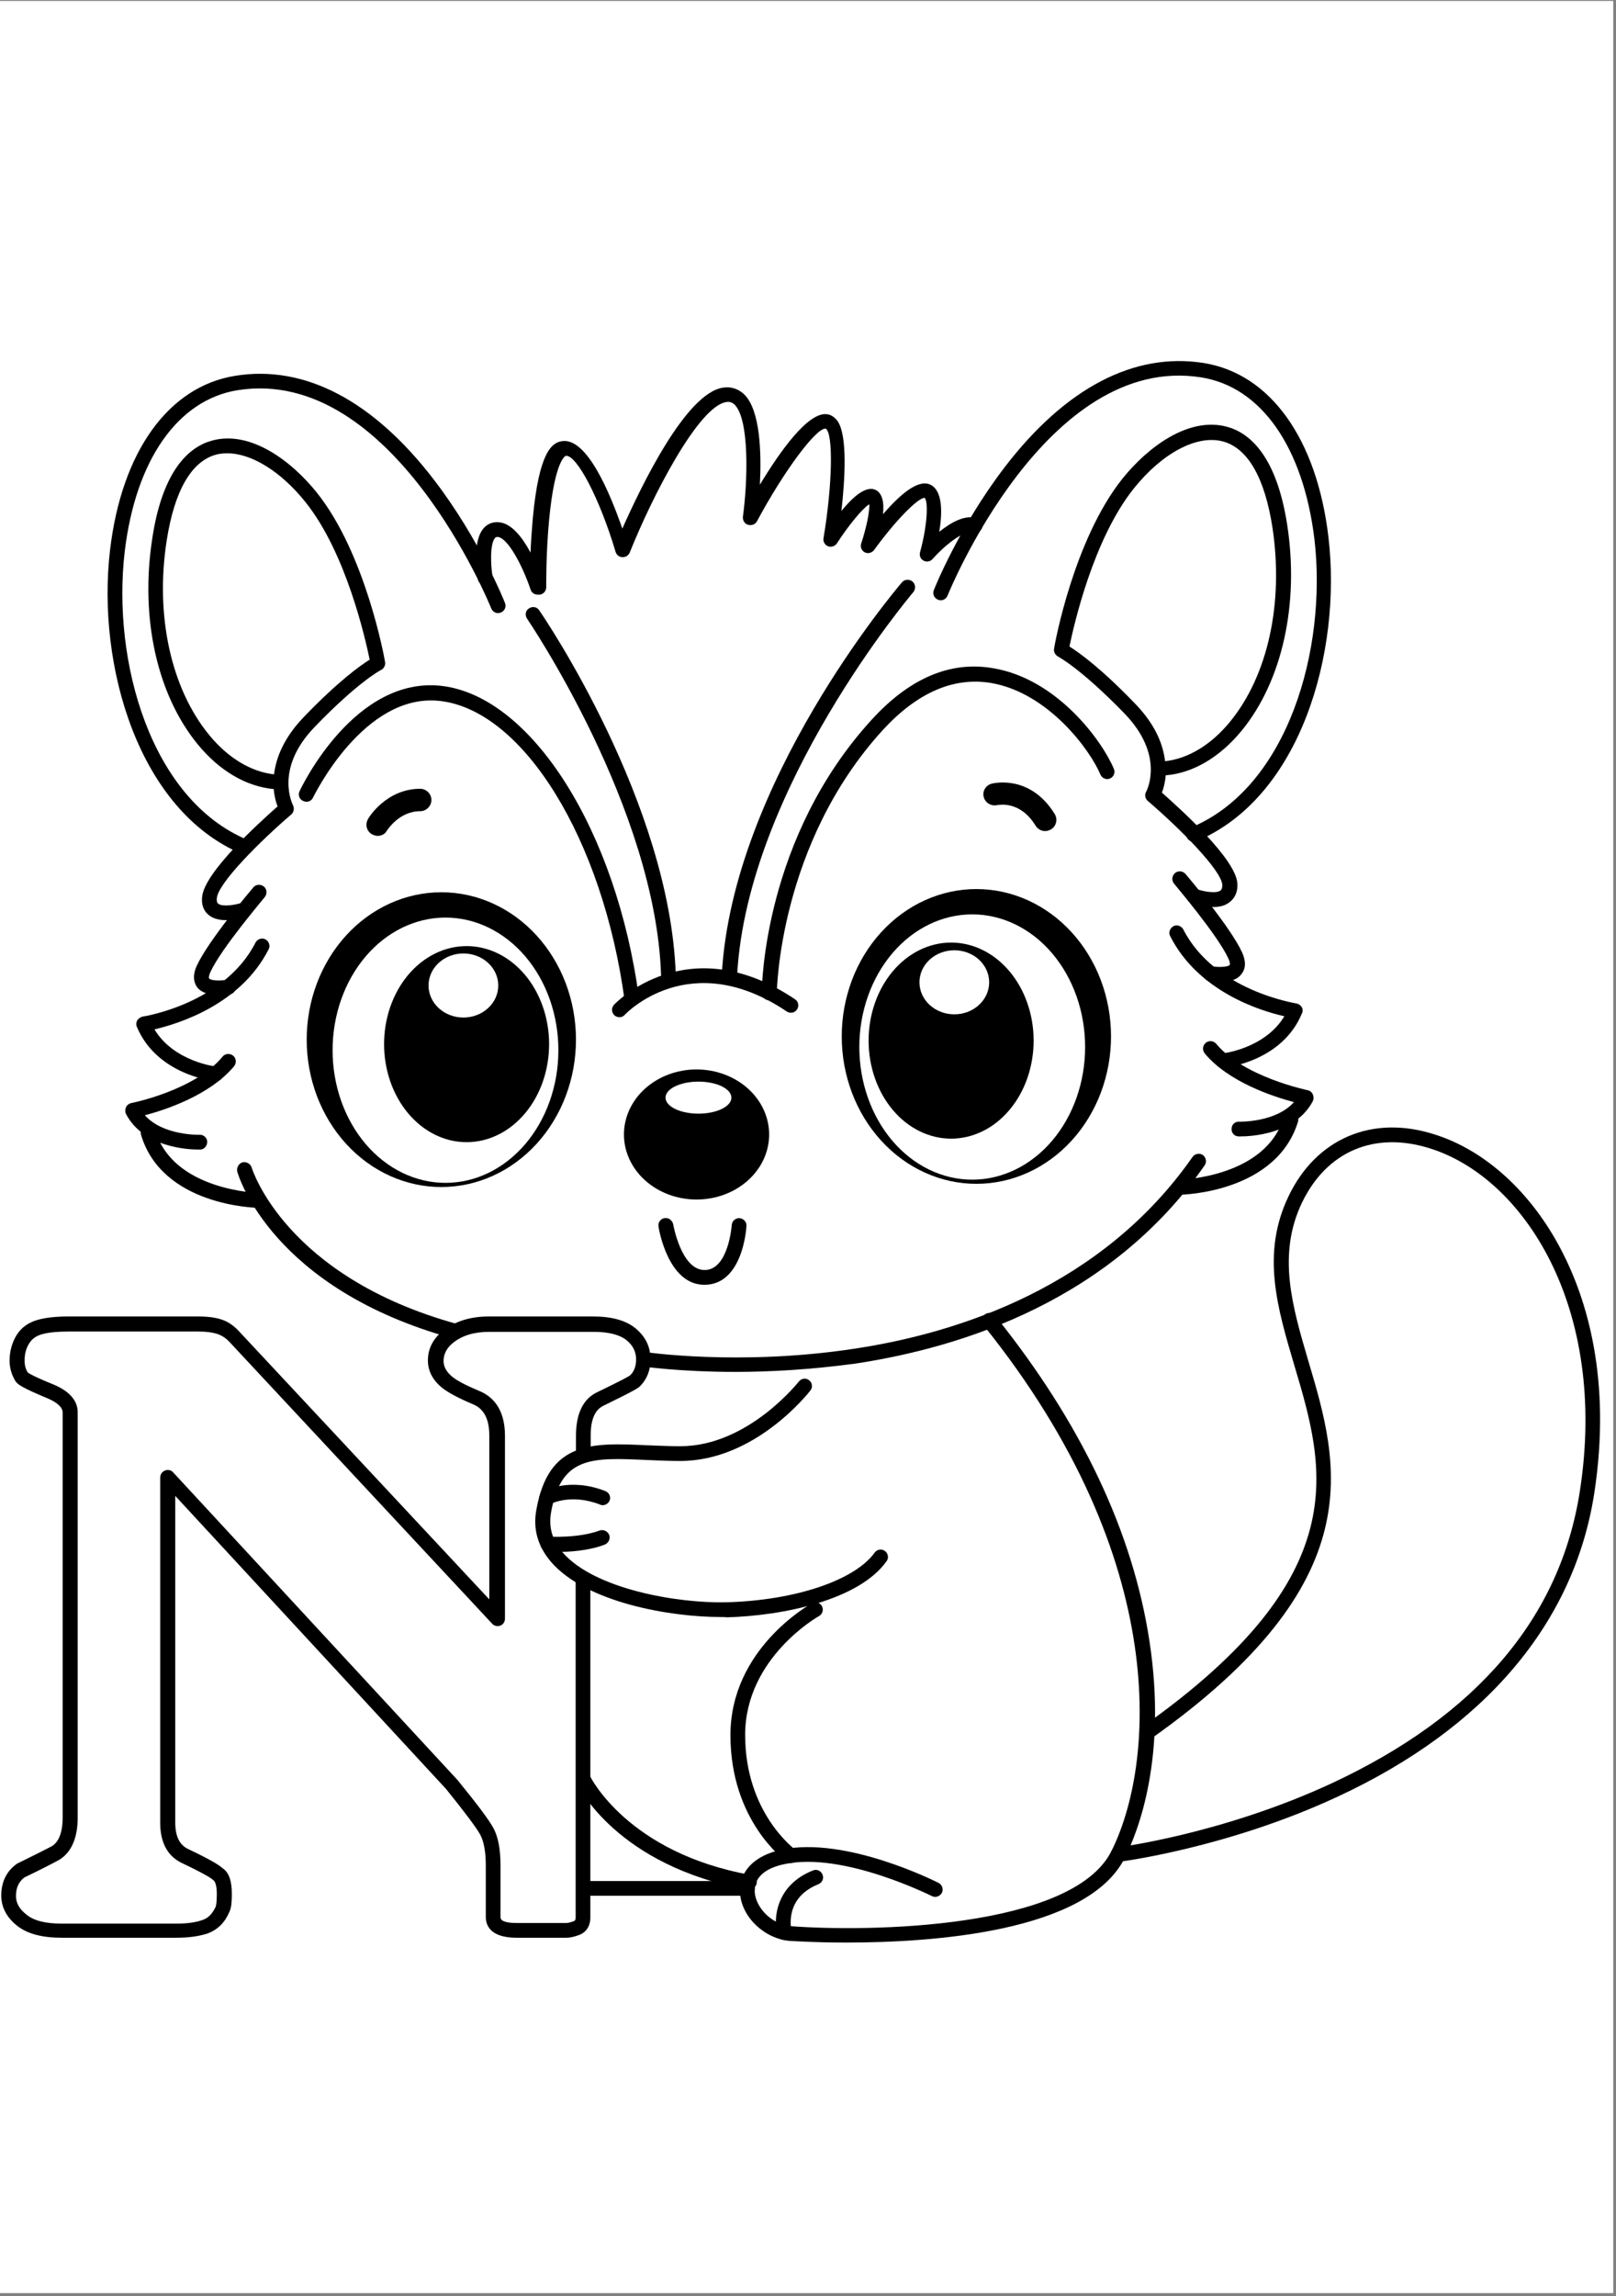 <svg xmlns="http://www.w3.org/2000/svg" xmlns:xlink="http://www.w3.org/1999/xlink" width="559" zoomAndPan="magnify" viewBox="0 0 419.25 595.5" height="794" preserveAspectRatio="xMidYMid meet" version="1.0"><rect x="0" y="0" width="419.25" height="595.5" fill="#808080" stroke="none"/><defs><clipPath id="ddaf015c15"><path d="M 0 0.281 L 418.5 0.281 L 418.5 594.719 L 0 594.719 Z M 0 0.281 " clip-rule="nonzero"/></clipPath><clipPath id="3a45e0a467"><path d="M 191 340 L 300 340 L 300 503.828 L 191 503.828 Z M 191 340 " clip-rule="nonzero"/></clipPath><clipPath id="22a82918c4"><path d="M 201 484 L 214 484 L 214 503.828 L 201 503.828 Z M 201 484 " clip-rule="nonzero"/></clipPath></defs><g clip-path="url(#ddaf015c15)"><path fill="#ffffff" d="M 0 0.281 L 418.5 0.281 L 418.5 594.719 L 0 594.719 Z M 0 0.281 " fill-opacity="1" fill-rule="nonzero"/><path fill="#ffffff" d="M 0 0.281 L 418.5 0.281 L 418.5 594.719 L 0 594.719 Z M 0 0.281 " fill-opacity="1" fill-rule="nonzero"/></g><path fill="#000000" d="M 164.777 344.438 C 162.289 342.445 158.637 341.449 153.91 341.449 L 126.777 341.449 C 122.047 341.449 118.062 342.695 114.996 345.105 C 112.34 347.184 111.012 349.84 111.012 352.832 C 111.012 355.574 112.258 357.984 114.746 359.98 C 116.32 361.227 118.977 362.637 122.711 364.219 C 125.531 365.379 126.941 368.039 126.941 372.277 L 126.941 414.824 L 62.223 345.52 C 60.898 344.023 59.32 342.859 57.578 342.277 C 55.918 341.695 53.844 341.449 51.355 341.449 L 17.75 341.449 C 14.766 341.449 12.109 341.695 9.953 342.277 C 7.461 342.945 5.555 344.273 4.309 346.27 C 3.148 348.18 2.484 350.422 2.484 352.914 C 2.484 354.91 3.066 356.656 4.062 358.316 C 4.062 358.316 4.062 358.398 4.145 358.398 C 4.641 359.066 5.637 359.895 12.441 362.723 C 14.93 363.801 16.258 365.047 16.258 366.379 L 16.258 471.336 C 16.258 475.238 15.262 477.816 13.355 478.895 C 11.777 479.727 8.789 481.223 4.395 483.383 C 4.309 483.469 4.145 483.551 4.062 483.633 C 1.57 485.543 0.328 488.285 0.328 491.609 C 0.328 494.688 1.738 497.344 4.477 499.504 C 7.133 501.582 10.949 502.582 16.008 502.582 L 45.711 502.582 C 49.113 502.582 51.852 502.164 54.012 501.418 C 56.418 500.504 58.324 498.676 59.484 495.934 C 59.816 495.266 60.148 494.27 60.148 491.195 C 60.148 487.871 59.402 485.629 57.742 484.547 C 56.914 483.801 55.09 482.555 48.781 479.562 C 46.543 478.48 45.465 476.238 45.465 472.664 L 45.465 387.984 L 115.742 464.02 C 120.637 470.086 123.625 474.078 124.621 475.906 C 125.531 477.648 126.031 480.309 126.031 483.801 L 126.031 497.18 C 126.031 499.172 127.027 502.582 133.996 502.582 L 146.938 502.582 C 147.934 502.582 149.012 502.332 150.34 501.832 C 151.418 501.418 153.16 500.254 153.16 497.262 L 153.16 409.176 C 151.75 409.258 150.258 408.676 149.344 407.598 L 149.344 497.262 C 149.344 498.094 149.098 498.176 148.93 498.258 C 147.852 498.676 147.188 498.758 146.938 498.758 L 133.996 498.758 C 132.086 498.758 129.848 498.508 129.848 497.262 L 129.848 483.883 C 129.848 479.645 129.266 476.488 128.02 474.16 C 126.859 472 123.789 467.926 118.645 461.613 C 118.645 461.613 118.562 461.527 118.562 461.527 L 44.883 381.836 C 44.551 381.418 43.969 381.254 43.473 381.254 C 43.223 381.254 42.977 381.336 42.809 381.418 C 42.062 381.668 41.562 382.418 41.562 383.246 L 41.562 472.746 C 41.562 477.816 43.391 481.305 47.039 483.133 C 53.512 486.211 54.84 487.207 55.09 487.457 C 55.172 487.539 55.336 487.621 55.422 487.703 C 55.504 487.789 56.25 488.285 56.25 491.277 C 56.25 493.688 56 494.27 56 494.438 C 55.172 496.266 54.094 497.43 52.684 497.926 C 50.941 498.59 48.617 498.922 45.711 498.922 L 16.008 498.922 C 11.859 498.922 8.789 498.176 6.883 496.598 C 5.055 495.184 4.145 493.605 4.145 491.777 C 4.145 489.699 4.809 488.121 6.301 486.957 C 10.617 484.879 13.688 483.301 15.344 482.387 C 18.5 480.477 20.156 476.734 20.156 471.418 L 20.156 366.297 C 20.156 363.305 18.082 360.895 14.02 359.148 C 8.875 357.07 7.547 356.238 7.215 355.992 C 6.633 355.078 6.383 354.078 6.383 352.914 C 6.383 351.086 6.801 349.59 7.629 348.344 C 8.375 347.184 9.453 346.434 11.031 346.02 C 12.855 345.52 15.18 345.355 17.918 345.355 L 51.52 345.355 C 53.594 345.355 55.254 345.602 56.5 346.02 C 57.66 346.434 58.656 347.098 59.652 348.18 L 127.688 421.141 C 128.188 421.723 129.102 421.891 129.762 421.641 C 130.512 421.391 131.008 420.645 131.008 419.812 L 131.008 372.359 C 131.008 365.047 127.441 362.059 124.453 360.809 C 121.051 359.398 118.645 358.152 117.316 357.07 C 115.824 355.824 115.078 354.496 115.078 353 C 115.078 351.172 115.906 349.59 117.566 348.262 C 119.973 346.352 123.043 345.438 126.941 345.438 L 154.074 345.438 C 157.891 345.438 160.797 346.184 162.539 347.598 C 164.195 348.926 165.027 350.59 165.027 352.582 C 165.027 354.328 164.527 355.742 163.449 356.738 C 163.117 356.988 161.707 357.82 154.82 361.145 C 151.254 362.887 149.43 366.711 149.43 372.359 L 149.43 377.93 C 150.508 377.098 151.918 376.684 153.246 376.848 L 153.246 372.359 C 153.246 368.207 154.324 365.715 156.48 364.633 C 165.191 360.395 165.691 359.895 166.023 359.562 C 167.848 357.734 168.762 355.41 168.762 352.582 C 168.762 349.258 167.434 346.602 164.777 344.438 Z M 164.777 344.438 " fill-opacity="1" fill-rule="nonzero"/><path fill="#000000" d="M 118.148 347.266 C 117.98 347.266 117.816 347.266 117.648 347.184 C 70.688 334.301 61.891 305.133 61.559 303.887 C 61.312 302.891 61.891 301.809 62.887 301.477 C 63.883 301.227 64.961 301.809 65.293 302.805 C 65.379 303.137 74.008 331.145 118.727 343.441 C 119.723 343.691 120.387 344.773 120.055 345.77 C 119.809 346.684 118.977 347.266 118.148 347.266 Z M 118.148 347.266 " fill-opacity="1" fill-rule="nonzero"/><path fill="#000000" d="M 190.832 355.824 C 176.312 355.824 166.688 354.41 166.602 354.41 C 165.523 354.246 164.859 353.25 165.027 352.25 C 165.191 351.172 166.188 350.504 167.184 350.672 C 167.434 350.672 191.828 354.328 221.449 349.84 C 248.664 345.77 285.918 333.719 309.398 300.062 C 309.98 299.234 311.223 298.984 312.055 299.566 C 312.883 300.148 313.133 301.395 312.551 302.223 C 288.324 337.125 249.906 349.426 221.945 353.664 C 210.328 355.242 199.625 355.824 190.832 355.824 Z M 190.832 355.824 " fill-opacity="1" fill-rule="nonzero"/><path fill="#000000" d="M 67.203 313.277 C 66.125 313.277 42.062 312.695 36.586 294.328 C 36.254 293.332 36.836 292.254 37.914 291.918 C 38.91 291.586 39.988 292.168 40.32 293.25 C 44.965 308.871 67.035 309.371 67.285 309.453 C 68.363 309.453 69.195 310.367 69.195 311.449 C 69.109 312.445 68.281 313.277 67.203 313.277 Z M 67.203 313.277 " fill-opacity="1" fill-rule="nonzero"/><path fill="#000000" d="M 51.438 298.152 C 48.867 298.152 37.25 297.652 32.688 288.93 C 32.438 288.43 32.438 287.766 32.688 287.184 C 32.934 286.602 33.434 286.27 34.016 286.102 C 34.18 286.102 50.609 282.777 57.742 274.055 C 58.406 273.223 59.652 273.141 60.48 273.805 C 61.312 274.469 61.395 275.715 60.73 276.547 C 54.508 284.023 42.977 287.848 37.582 289.262 C 42.312 294.578 51.688 294.328 51.77 294.328 C 52.848 294.246 53.762 295.16 53.762 296.156 C 53.762 297.238 52.93 298.152 51.938 298.152 C 51.852 298.152 51.688 298.152 51.438 298.152 Z M 51.438 298.152 " fill-opacity="1" fill-rule="nonzero"/><path fill="#000000" d="M 56 280.453 C 55.918 280.453 55.836 280.453 55.836 280.453 C 55.254 280.367 40.734 278.789 35.508 266.324 C 35.258 265.742 35.34 265.16 35.59 264.664 C 35.922 264.164 36.422 263.832 37 263.664 C 37.25 263.664 58.242 260.34 66.289 244.469 C 66.789 243.555 67.949 243.141 68.863 243.637 C 69.773 244.137 70.191 245.301 69.691 246.215 C 62.391 260.59 46.375 265.492 40.07 266.988 C 45.133 275.383 56 276.629 56.086 276.629 C 57.164 276.711 57.91 277.711 57.828 278.707 C 57.828 279.703 56.996 280.453 56 280.453 Z M 56 280.453 " fill-opacity="1" fill-rule="nonzero"/><path fill="#000000" d="M 56.75 258.098 C 54.84 258.098 52.434 257.684 51.188 256.102 C 50.441 255.105 49.777 253.359 51.023 250.535 C 54.012 243.969 65.211 230.758 65.711 230.176 C 66.371 229.344 67.617 229.262 68.445 229.926 C 69.277 230.59 69.359 231.84 68.695 232.668 C 68.613 232.836 57.328 246.047 54.59 252.113 C 54.094 253.195 54.176 253.695 54.258 253.777 C 54.758 254.359 57.164 254.441 58.906 254.109 C 59.984 253.941 60.98 254.609 61.145 255.688 C 61.312 256.77 60.648 257.766 59.57 257.93 C 59.156 257.93 58.074 258.098 56.75 258.098 Z M 56.75 258.098 " fill-opacity="1" fill-rule="nonzero"/><path fill="#000000" d="M 58.574 238.652 C 56.996 238.652 55.422 238.32 54.258 237.406 C 53.262 236.656 52.184 235.246 52.434 232.668 C 52.93 226.352 67.121 213.473 72.016 209.152 C 71.602 208.152 71.184 206.574 71.02 204.664 C 63.883 204 56.914 199.926 51.273 193.031 C 40.734 180.148 36.336 160.289 39.488 139.762 C 42.227 121.398 49.445 115.746 55.09 114.25 C 64.961 111.59 75.582 119.484 82.219 127.797 C 94.832 143.586 99.727 170.594 99.895 171.672 C 100.059 172.504 99.645 173.336 98.898 173.75 C 98.816 173.75 92.926 176.824 81.641 188.543 C 71.02 199.512 75.996 208.734 75.996 208.82 C 76.414 209.648 76.246 210.648 75.582 211.23 C 67.699 217.961 56.5 229.094 56.25 233 C 56.168 234.082 56.5 234.332 56.664 234.414 C 57.742 235.246 61.062 234.746 62.973 234.082 C 63.965 233.75 65.047 234.246 65.379 235.246 C 65.711 236.242 65.211 237.324 64.215 237.656 C 63.469 237.902 61.062 238.652 58.574 238.652 Z M 58.988 117.574 C 57.992 117.574 56.996 117.656 56.086 117.906 C 49.613 119.652 45.215 127.379 43.223 140.344 C 40.238 159.789 44.387 178.57 54.258 190.621 C 59.156 196.602 65.129 200.176 71.102 200.84 C 71.602 196.602 73.59 191.367 78.902 185.883 C 87.781 176.66 93.504 172.586 95.91 171.09 C 94.75 165.523 89.77 143.336 79.234 130.207 C 72.844 122.227 65.211 117.574 58.988 117.574 Z M 58.988 117.574 " fill-opacity="1" fill-rule="nonzero"/><path fill="#000000" d="M 63.637 221.699 C 63.387 221.699 63.137 221.617 62.887 221.535 C 35.922 210.316 25.055 172.586 28.539 142.754 C 31.523 117.16 43.723 100.207 61.062 97.465 C 79.066 94.555 96.906 103.945 112.672 124.555 C 124.371 139.844 130.758 155.719 131.008 156.383 C 131.422 157.379 130.926 158.461 129.93 158.875 C 128.934 159.289 127.855 158.793 127.441 157.797 C 127.191 157.129 101.887 94.805 61.645 101.203 C 46.129 103.695 35.176 119.32 32.355 143.086 C 29.035 171.508 39.074 207.406 64.297 217.879 C 65.293 218.293 65.711 219.371 65.379 220.371 C 65.129 221.199 64.383 221.699 63.637 221.699 Z M 63.637 221.699 " fill-opacity="1" fill-rule="nonzero"/><path fill="#000000" d="M 306.078 309.871 C 305 309.871 304.172 309.039 304.172 307.957 C 304.172 306.879 305 306.047 306.078 305.965 C 306.328 305.965 328.398 305.383 333.043 289.758 C 333.375 288.762 334.457 288.18 335.449 288.43 C 336.445 288.762 337.027 289.844 336.777 290.84 C 331.219 309.203 307.156 309.871 306.078 309.871 Z M 306.078 309.871 " fill-opacity="1" fill-rule="nonzero"/><path fill="#000000" d="M 321.844 294.746 C 321.594 294.746 321.43 294.746 321.348 294.746 C 320.266 294.746 319.438 293.832 319.52 292.75 C 319.52 291.672 320.434 290.84 321.512 290.922 C 321.594 290.922 330.969 291.172 335.699 285.852 C 330.391 284.441 318.773 280.699 312.551 273.223 C 311.887 272.391 311.969 271.227 312.801 270.48 C 313.629 269.816 314.789 269.898 315.539 270.73 C 322.672 279.371 339.102 282.695 339.27 282.777 C 339.848 282.863 340.348 283.277 340.594 283.859 C 340.844 284.441 340.844 285.023 340.594 285.605 C 336.031 294.246 324.414 294.746 321.844 294.746 Z M 321.844 294.746 " fill-opacity="1" fill-rule="nonzero"/><path fill="#000000" d="M 317.281 277.043 C 316.285 277.043 315.453 276.297 315.371 275.301 C 315.289 274.219 316.035 273.305 317.113 273.223 C 317.281 273.223 328.148 271.977 333.211 263.582 C 326.906 262.168 310.891 257.184 303.59 242.809 C 303.094 241.895 303.508 240.73 304.418 240.23 C 305.332 239.734 306.492 240.148 306.992 241.062 C 315.121 257.016 336.113 260.176 336.281 260.258 C 336.863 260.34 337.359 260.676 337.691 261.172 C 338.023 261.672 338.023 262.336 337.773 262.836 C 332.629 275.301 318.109 276.879 317.445 276.961 C 317.445 277.043 317.363 277.043 317.281 277.043 Z M 317.281 277.043 " fill-opacity="1" fill-rule="nonzero"/><path fill="#000000" d="M 316.535 254.691 C 315.207 254.691 314.129 254.523 313.711 254.441 C 312.633 254.273 311.969 253.277 312.137 252.199 C 312.301 251.117 313.297 250.453 314.375 250.617 C 316.285 250.949 318.609 250.785 319.023 250.285 C 319.105 250.203 319.188 249.703 318.691 248.625 C 315.953 242.559 304.668 229.344 304.586 229.18 C 303.922 228.348 304.004 227.184 304.836 226.438 C 305.664 225.773 306.824 225.855 307.574 226.688 C 308.07 227.266 319.273 240.48 322.258 247.047 C 323.504 249.871 322.922 251.617 322.094 252.613 C 320.848 254.359 318.441 254.691 316.535 254.691 Z M 316.535 254.691 " fill-opacity="1" fill-rule="nonzero"/><path fill="#000000" d="M 314.707 235.246 C 312.219 235.246 309.812 234.496 309.148 234.246 C 308.152 233.914 307.656 232.836 307.988 231.754 C 308.32 230.758 309.398 230.258 310.395 230.59 C 312.301 231.258 315.621 231.84 316.699 230.926 C 316.781 230.84 317.113 230.59 317.113 229.512 C 316.867 225.605 305.664 214.469 297.781 207.738 C 297.117 207.156 296.867 206.16 297.367 205.328 C 297.531 204.996 302.262 195.938 291.727 185.051 C 280.273 173.25 274.551 170.344 274.465 170.262 C 273.719 169.844 273.305 169.016 273.473 168.184 C 273.637 167.02 278.531 140.094 291.145 124.223 C 297.781 115.914 308.402 108.02 318.277 110.676 C 323.918 112.172 331.137 117.824 333.957 136.188 C 337.109 156.715 332.629 176.66 322.176 189.457 C 316.535 196.355 309.562 200.508 302.43 201.09 C 302.262 203.004 301.848 204.582 301.434 205.578 C 306.328 209.898 320.598 222.781 321.016 229.094 C 321.18 231.672 320.102 233.086 319.188 233.832 C 317.859 234.996 316.285 235.246 314.707 235.246 Z M 277.453 167.684 C 279.859 169.18 285.586 173.25 294.461 182.477 C 299.855 188.043 301.766 193.195 302.262 197.434 C 308.234 196.77 314.211 193.195 319.105 187.211 C 328.98 175.164 333.043 156.383 330.141 136.938 C 328.148 123.973 323.75 116.246 317.281 114.5 C 310.559 112.672 301.516 117.492 294.133 126.715 C 283.594 139.93 278.613 162.117 277.453 167.684 Z M 277.453 167.684 " fill-opacity="1" fill-rule="nonzero"/><path fill="#000000" d="M 309.648 218.293 C 308.898 218.293 308.152 217.879 307.906 217.129 C 307.488 216.133 307.988 215.051 308.984 214.637 C 334.207 204.164 344.328 168.266 341.012 139.844 C 338.105 115.996 327.238 100.371 311.637 97.879 C 271.398 91.48 246.09 153.805 245.84 154.473 C 245.426 155.469 244.348 155.969 243.352 155.551 C 242.355 155.137 241.859 154.055 242.273 153.059 C 242.523 152.395 248.91 136.52 260.609 121.23 C 276.375 100.621 294.215 91.316 312.219 94.141 C 329.559 96.883 341.676 113.836 344.66 139.43 C 348.145 169.262 337.359 206.992 310.312 218.211 C 310.145 218.211 309.895 218.293 309.648 218.293 Z M 309.648 218.293 " fill-opacity="1" fill-rule="nonzero"/><path fill="#000000" d="M 139.473 154.223 C 138.641 154.223 137.895 153.723 137.645 152.891 C 135.488 146.492 131.672 139.43 129.102 139.266 C 128.77 139.266 128.602 139.348 128.438 139.512 C 127.109 141.008 127.273 146.328 127.773 149.484 C 127.938 150.566 127.273 151.562 126.195 151.73 C 125.117 151.895 124.121 151.23 123.957 150.148 C 123.707 148.57 122.461 140.344 125.531 136.938 C 126.527 135.855 127.773 135.359 129.266 135.441 C 132.668 135.605 135.57 139.43 137.645 143.336 C 137.73 140.594 137.977 137.52 138.227 134.445 C 139.805 117.41 143.121 114.75 145.859 114.418 C 152.332 113.504 158.305 128.047 161.457 137.102 C 166.27 126.301 177.887 101.953 187.594 100.539 C 189.668 100.207 191.578 100.871 193.07 102.285 C 197.301 106.438 197.551 117.656 197.137 125.719 C 202.363 117.074 209.664 106.77 214.562 107.438 C 215.309 107.52 216.305 107.934 217.215 109.098 C 219.953 112.836 219.207 124.391 218.293 132.531 C 221.945 128.047 224.848 126.219 226.922 126.965 C 228.914 127.711 229.414 130.289 229.082 133.363 C 233.312 128.461 238.043 124.305 241.195 125.637 C 244.598 127.047 244.516 132.863 243.684 137.934 C 246.672 135.523 250.406 133.363 253.559 134.445 C 254.555 134.777 255.133 135.855 254.801 136.855 C 254.469 137.852 253.391 138.434 252.395 138.102 C 250.074 137.352 244.762 141.758 241.941 144.996 C 241.359 145.664 240.363 145.828 239.617 145.414 C 238.789 144.996 238.457 144.082 238.707 143.168 C 240.613 136.273 240.863 129.957 239.867 129.125 C 238.043 129.125 231.984 135.441 226.758 142.672 C 226.176 143.418 225.18 143.668 224.352 143.254 C 223.523 142.836 223.105 141.84 223.438 140.926 C 224.766 136.938 225.68 132.531 225.512 130.789 C 223.77 131.867 220.121 136.273 217.133 140.926 C 216.637 141.672 215.641 142.008 214.809 141.672 C 213.98 141.34 213.48 140.426 213.648 139.598 C 215.973 125.719 216.219 112.422 214.23 111.176 C 211.824 110.844 203.441 122.062 196.391 135.191 C 195.977 136.023 194.98 136.355 194.066 136.105 C 193.152 135.855 192.656 134.941 192.738 134.027 C 193.984 124.887 194.48 108.848 190.582 104.941 C 189.918 104.363 189.254 104.113 188.426 104.277 C 181.207 105.359 169.176 128.793 163.367 143.336 C 163.035 144.082 162.289 144.582 161.457 144.5 C 160.629 144.5 159.965 143.918 159.715 143.168 C 155.652 129.457 149.594 117.824 146.773 118.238 C 146.773 118.238 143.953 119.07 142.457 134.859 C 141.629 143.5 141.711 152.227 141.711 152.309 C 141.711 153.227 141.047 154.055 140.137 154.223 C 139.719 154.223 139.555 154.223 139.473 154.223 Z M 139.473 154.223 " fill-opacity="1" fill-rule="nonzero"/><path fill="#000000" d="M 173.406 254.691 C 172.41 254.691 171.5 253.859 171.5 252.863 C 170.086 209.566 137.066 160.953 136.734 160.453 C 136.152 159.539 136.316 158.375 137.23 157.797 C 138.145 157.215 139.305 157.379 139.887 158.293 C 141.297 160.289 173.82 208.32 175.316 252.781 C 175.398 253.777 174.57 254.691 173.406 254.691 C 173.488 254.691 173.488 254.691 173.406 254.691 Z M 173.406 254.691 " fill-opacity="1" fill-rule="nonzero"/><path fill="#000000" d="M 189.172 254.691 C 189.172 254.691 189.09 254.691 189.09 254.691 C 188.012 254.609 187.18 253.695 187.262 252.695 C 190.086 202.918 232.152 153.227 233.977 151.062 C 234.641 150.234 235.883 150.148 236.715 150.816 C 237.543 151.48 237.629 152.727 236.965 153.559 C 236.547 154.055 193.902 204.414 191.246 252.863 C 191.078 253.859 190.25 254.691 189.172 254.691 Z M 189.172 254.691 " fill-opacity="1" fill-rule="nonzero"/><path fill="#000000" d="M 160.711 263.832 C 160.215 263.832 159.801 263.664 159.383 263.332 C 158.637 262.586 158.555 261.422 159.301 260.59 C 159.469 260.426 178.301 240.398 206.262 259.18 C 207.176 259.758 207.344 261.008 206.762 261.836 C 206.18 262.75 204.938 262.918 204.105 262.336 C 178.883 245.383 162.289 263 162.121 263.168 C 161.707 263.664 161.211 263.832 160.711 263.832 Z M 160.711 263.832 " fill-opacity="1" fill-rule="nonzero"/><path fill="#000000" d="M 163.949 261.09 C 163.035 261.09 162.207 260.426 162.039 259.426 C 156.398 217.793 135.902 184.387 114.246 181.812 C 94.418 179.484 81.391 206.574 81.227 206.824 C 80.809 207.82 79.648 208.238 78.652 207.738 C 77.656 207.324 77.242 206.16 77.738 205.164 C 78.32 203.918 92.094 175.246 114.664 177.906 C 137.977 180.73 159.965 215.469 165.773 258.844 C 165.938 259.926 165.191 260.84 164.113 261.008 C 164.113 261.09 164.031 261.09 163.949 261.09 Z M 163.949 261.09 " fill-opacity="1" fill-rule="nonzero"/><path fill="#000000" d="M 199.543 259.426 C 198.465 259.426 197.633 258.598 197.633 257.516 C 197.633 255.855 198.133 217.297 226.176 186.633 C 236.051 175.828 246.672 171.34 257.789 173.336 C 274.301 176.16 285.918 192.117 288.988 199.43 C 289.402 200.426 288.902 201.508 287.992 201.922 C 286.996 202.336 285.918 201.84 285.5 200.926 C 282.848 194.527 271.977 179.734 257.207 177.156 C 247.5 175.496 238.043 179.566 229.082 189.289 C 202.031 218.875 201.535 257.184 201.535 257.598 C 201.453 258.598 200.539 259.426 199.543 259.426 Z M 199.543 259.426 " fill-opacity="1" fill-rule="nonzero"/><path fill="#000000" d="M 182.699 333.223 C 173.324 333.223 170.918 318.762 170.836 318.098 C 170.668 317.016 171.414 316.102 172.41 315.938 C 173.488 315.77 174.402 316.516 174.652 317.516 C 174.652 317.598 176.727 329.398 182.781 329.398 C 182.867 329.398 182.867 329.398 182.949 329.398 C 189.004 329.23 189.836 317.848 189.836 317.766 C 189.918 316.684 190.746 315.938 191.828 315.938 C 192.906 316.02 193.734 316.934 193.652 317.93 C 193.652 318.512 192.738 332.973 183.031 333.223 C 182.867 333.223 182.781 333.223 182.699 333.223 Z M 182.699 333.223 " fill-opacity="1" fill-rule="nonzero"/><path fill="#000000" d="M 149.43 269.648 C 149.43 270.902 149.371 272.148 149.258 273.395 C 149.148 274.641 148.98 275.879 148.758 277.105 C 148.535 278.336 148.254 279.547 147.922 280.746 C 147.59 281.941 147.207 283.121 146.77 284.277 C 146.332 285.434 145.844 286.562 145.305 287.668 C 144.766 288.773 144.176 289.844 143.539 290.887 C 142.906 291.926 142.223 292.93 141.5 293.898 C 140.773 294.867 140.004 295.793 139.195 296.68 C 138.387 297.562 137.543 298.402 136.656 299.199 C 135.773 299.992 134.855 300.738 133.902 301.434 C 132.953 302.129 131.973 302.77 130.965 303.363 C 129.953 303.953 128.922 304.484 127.863 304.965 C 126.809 305.445 125.73 305.867 124.637 306.23 C 123.543 306.594 122.434 306.895 121.312 307.141 C 120.188 307.387 119.059 307.566 117.922 307.691 C 116.781 307.812 115.641 307.875 114.496 307.875 C 113.352 307.875 112.211 307.812 111.074 307.691 C 109.934 307.566 108.805 307.387 107.684 307.141 C 106.559 306.895 105.453 306.594 104.355 306.23 C 103.262 305.867 102.188 305.445 101.129 304.965 C 100.07 304.484 99.039 303.953 98.031 303.363 C 97.02 302.77 96.043 302.129 95.09 301.434 C 94.141 300.738 93.223 299.992 92.336 299.199 C 91.453 298.402 90.605 297.562 89.797 296.68 C 88.988 295.793 88.219 294.867 87.496 293.898 C 86.77 292.93 86.09 291.926 85.453 290.887 C 84.816 289.844 84.23 288.773 83.691 287.668 C 83.152 286.562 82.664 285.434 82.223 284.277 C 81.785 283.121 81.402 281.941 81.07 280.746 C 80.738 279.547 80.461 278.336 80.238 277.105 C 80.012 275.879 79.848 274.641 79.734 273.395 C 79.621 272.148 79.566 270.902 79.566 269.648 C 79.566 268.398 79.621 267.148 79.734 265.902 C 79.848 264.656 80.012 263.418 80.238 262.191 C 80.461 260.965 80.738 259.75 81.07 258.551 C 81.402 257.355 81.785 256.176 82.223 255.02 C 82.664 253.863 83.152 252.734 83.691 251.629 C 84.23 250.523 84.816 249.453 85.453 248.41 C 86.09 247.371 86.77 246.367 87.496 245.398 C 88.219 244.43 88.988 243.504 89.797 242.617 C 90.605 241.734 91.453 240.895 92.336 240.098 C 93.223 239.305 94.141 238.559 95.09 237.863 C 96.043 237.168 97.02 236.527 98.031 235.938 C 99.039 235.348 100.07 234.812 101.129 234.332 C 102.188 233.852 103.262 233.434 104.355 233.07 C 105.453 232.703 106.559 232.402 107.684 232.156 C 108.805 231.914 109.934 231.73 111.074 231.605 C 112.211 231.484 113.352 231.422 114.496 231.422 C 115.641 231.422 116.781 231.484 117.922 231.605 C 119.059 231.73 120.188 231.914 121.312 232.156 C 122.434 232.402 123.543 232.703 124.637 233.07 C 125.73 233.434 126.809 233.852 127.863 234.332 C 128.922 234.812 129.953 235.348 130.965 235.938 C 131.973 236.527 132.953 237.168 133.902 237.863 C 134.855 238.559 135.773 239.305 136.656 240.098 C 137.543 240.895 138.387 241.734 139.195 242.617 C 140.004 243.504 140.773 244.43 141.5 245.398 C 142.223 246.367 142.906 247.371 143.539 248.41 C 144.176 249.453 144.766 250.523 145.305 251.629 C 145.844 252.734 146.332 253.863 146.77 255.02 C 147.207 256.176 147.59 257.355 147.922 258.551 C 148.254 259.75 148.535 260.965 148.758 262.191 C 148.98 263.418 149.148 264.656 149.258 265.902 C 149.371 267.148 149.43 268.398 149.43 269.648 Z M 149.43 269.648 " fill-opacity="1" fill-rule="nonzero"/><path fill="#ffffff" d="M 144.863 272.391 C 144.863 273.52 144.816 274.641 144.723 275.762 C 144.629 276.883 144.488 277.996 144.301 279.102 C 144.113 280.207 143.883 281.301 143.602 282.379 C 143.324 283.457 143.004 284.516 142.637 285.559 C 142.27 286.598 141.859 287.613 141.406 288.609 C 140.953 289.602 140.461 290.566 139.93 291.504 C 139.395 292.441 138.824 293.344 138.215 294.215 C 137.609 295.086 136.965 295.922 136.285 296.719 C 135.609 297.516 134.898 298.27 134.156 298.984 C 133.414 299.699 132.645 300.371 131.848 300.996 C 131.051 301.621 130.227 302.203 129.383 302.73 C 128.535 303.262 127.672 303.746 126.785 304.176 C 125.898 304.605 124.996 304.984 124.078 305.312 C 123.16 305.641 122.23 305.914 121.289 306.133 C 120.348 306.355 119.402 306.52 118.445 306.629 C 117.492 306.738 116.535 306.793 115.574 306.793 C 114.617 306.793 113.66 306.738 112.703 306.629 C 111.75 306.52 110.801 306.355 109.859 306.133 C 108.922 305.914 107.992 305.641 107.074 305.312 C 106.156 304.984 105.254 304.605 104.367 304.176 C 103.48 303.746 102.613 303.262 101.77 302.73 C 100.922 302.203 100.102 301.621 99.305 300.996 C 98.504 300.371 97.734 299.699 96.996 298.984 C 96.254 298.27 95.543 297.516 94.863 296.719 C 94.188 295.922 93.543 295.086 92.934 294.215 C 92.324 293.344 91.754 292.441 91.223 291.504 C 90.688 290.566 90.195 289.602 89.746 288.609 C 89.293 287.613 88.883 286.598 88.516 285.559 C 88.148 284.516 87.824 283.457 87.547 282.379 C 87.27 281.301 87.035 280.207 86.848 279.102 C 86.66 277.996 86.52 276.883 86.426 275.762 C 86.332 274.641 86.285 273.52 86.285 272.391 C 86.285 271.266 86.332 270.141 86.426 269.02 C 86.52 267.898 86.66 266.785 86.848 265.68 C 87.035 264.574 87.27 263.484 87.547 262.402 C 87.824 261.324 88.148 260.266 88.516 259.227 C 88.883 258.184 89.293 257.168 89.746 256.172 C 90.195 255.18 90.688 254.215 91.223 253.277 C 91.754 252.34 92.324 251.438 92.934 250.566 C 93.543 249.695 94.188 248.859 94.863 248.062 C 95.543 247.266 96.254 246.512 96.996 245.797 C 97.734 245.082 98.504 244.41 99.305 243.785 C 100.102 243.16 100.922 242.582 101.77 242.051 C 102.613 241.52 103.48 241.039 104.367 240.605 C 105.254 240.176 106.156 239.797 107.074 239.469 C 107.992 239.141 108.922 238.867 109.859 238.648 C 110.801 238.43 111.75 238.262 112.703 238.152 C 113.66 238.043 114.617 237.988 115.574 237.988 C 116.535 237.988 117.492 238.043 118.445 238.152 C 119.402 238.262 120.348 238.43 121.289 238.648 C 122.23 238.867 123.16 239.141 124.078 239.469 C 124.996 239.797 125.898 240.176 126.785 240.605 C 127.672 241.039 128.535 241.52 129.383 242.051 C 130.227 242.582 131.051 243.16 131.848 243.785 C 132.645 244.41 133.414 245.082 134.156 245.797 C 134.898 246.512 135.609 247.266 136.285 248.062 C 136.965 248.859 137.609 249.695 138.215 250.566 C 138.824 251.438 139.395 252.34 139.93 253.277 C 140.461 254.215 140.953 255.18 141.406 256.172 C 141.859 257.168 142.27 258.184 142.637 259.227 C 143.004 260.266 143.324 261.324 143.602 262.402 C 143.883 263.484 144.113 264.574 144.301 265.68 C 144.488 266.785 144.629 267.898 144.723 269.02 C 144.816 270.141 144.863 271.266 144.863 272.391 Z M 144.863 272.391 " fill-opacity="1" fill-rule="nonzero"/><path fill="#000000" d="M 142.457 270.812 C 142.457 271.645 142.426 272.477 142.355 273.305 C 142.285 274.133 142.184 274.957 142.047 275.773 C 141.91 276.59 141.738 277.398 141.535 278.195 C 141.332 278.992 141.098 279.773 140.828 280.543 C 140.559 281.312 140.262 282.066 139.93 282.801 C 139.602 283.535 139.238 284.246 138.852 284.941 C 138.461 285.633 138.043 286.301 137.598 286.945 C 137.156 287.586 136.684 288.203 136.188 288.793 C 135.691 289.383 135.172 289.941 134.633 290.469 C 134.09 290.996 133.527 291.492 132.945 291.957 C 132.363 292.418 131.762 292.848 131.141 293.238 C 130.523 293.633 129.891 293.988 129.242 294.305 C 128.598 294.625 127.938 294.902 127.266 295.145 C 126.594 295.387 125.914 295.59 125.227 295.754 C 124.539 295.914 123.848 296.035 123.148 296.117 C 122.453 296.199 121.754 296.242 121.051 296.242 C 120.352 296.242 119.652 296.199 118.953 296.117 C 118.254 296.035 117.562 295.914 116.875 295.754 C 116.188 295.59 115.508 295.387 114.836 295.145 C 114.168 294.902 113.508 294.625 112.859 294.305 C 112.211 293.988 111.578 293.633 110.961 293.238 C 110.344 292.848 109.742 292.418 109.16 291.957 C 108.574 291.492 108.012 290.996 107.473 290.469 C 106.93 289.941 106.41 289.383 105.914 288.793 C 105.418 288.203 104.949 287.586 104.504 286.945 C 104.059 286.301 103.641 285.633 103.254 284.941 C 102.863 284.246 102.504 283.535 102.172 282.801 C 101.844 282.066 101.543 281.312 101.273 280.543 C 101.004 279.773 100.77 278.992 100.566 278.195 C 100.363 277.398 100.191 276.59 100.055 275.773 C 99.918 274.957 99.816 274.133 99.746 273.305 C 99.68 272.477 99.645 271.645 99.645 270.812 C 99.645 269.98 99.68 269.148 99.746 268.32 C 99.816 267.492 99.918 266.668 100.055 265.852 C 100.191 265.035 100.363 264.227 100.566 263.43 C 100.77 262.633 101.004 261.852 101.273 261.082 C 101.543 260.312 101.844 259.559 102.172 258.824 C 102.504 258.09 102.863 257.379 103.254 256.684 C 103.641 255.992 104.059 255.324 104.504 254.68 C 104.949 254.035 105.418 253.422 105.914 252.832 C 106.41 252.242 106.93 251.684 107.473 251.156 C 108.012 250.629 108.574 250.133 109.16 249.668 C 109.742 249.207 110.344 248.777 110.961 248.387 C 111.578 247.992 112.211 247.637 112.859 247.32 C 113.508 247 114.168 246.719 114.836 246.477 C 115.508 246.238 116.188 246.035 116.875 245.871 C 117.562 245.711 118.254 245.586 118.953 245.504 C 119.652 245.426 120.352 245.383 121.051 245.383 C 121.754 245.383 122.453 245.426 123.148 245.504 C 123.848 245.586 124.539 245.711 125.227 245.871 C 125.914 246.035 126.594 246.238 127.266 246.477 C 127.938 246.719 128.598 247 129.242 247.32 C 129.891 247.637 130.523 247.992 131.141 248.387 C 131.762 248.777 132.363 249.207 132.945 249.668 C 133.527 250.133 134.09 250.629 134.633 251.156 C 135.172 251.684 135.691 252.242 136.188 252.832 C 136.684 253.422 137.156 254.035 137.598 254.68 C 138.043 255.324 138.461 255.992 138.852 256.684 C 139.238 257.379 139.602 258.09 139.93 258.824 C 140.262 259.559 140.559 260.312 140.828 261.082 C 141.098 261.852 141.332 262.633 141.535 263.43 C 141.738 264.227 141.91 265.035 142.047 265.852 C 142.184 266.668 142.285 267.492 142.355 268.32 C 142.426 269.148 142.457 269.98 142.457 270.812 Z M 142.457 270.812 " fill-opacity="1" fill-rule="nonzero"/><path fill="#ffffff" d="M 129.266 255.605 C 129.266 256.148 129.207 256.691 129.094 257.227 C 128.977 257.762 128.805 258.281 128.578 258.785 C 128.352 259.289 128.07 259.77 127.742 260.223 C 127.41 260.676 127.035 261.094 126.617 261.48 C 126.195 261.867 125.738 262.211 125.246 262.516 C 124.754 262.816 124.23 263.074 123.684 263.281 C 123.133 263.492 122.57 263.648 121.984 263.754 C 121.402 263.863 120.816 263.914 120.223 263.914 C 119.629 263.914 119.039 263.863 118.457 263.754 C 117.875 263.648 117.309 263.492 116.762 263.281 C 116.211 263.074 115.691 262.816 115.195 262.516 C 114.703 262.211 114.246 261.867 113.828 261.48 C 113.406 261.094 113.031 260.676 112.703 260.223 C 112.371 259.77 112.094 259.289 111.867 258.785 C 111.641 258.281 111.469 257.762 111.352 257.227 C 111.234 256.691 111.18 256.148 111.18 255.605 C 111.18 255.059 111.234 254.52 111.352 253.984 C 111.469 253.449 111.641 252.93 111.867 252.426 C 112.094 251.922 112.371 251.441 112.703 250.988 C 113.031 250.535 113.406 250.113 113.828 249.73 C 114.246 249.344 114.703 249 115.195 248.695 C 115.691 248.391 116.211 248.137 116.762 247.926 C 117.309 247.719 117.875 247.562 118.457 247.453 C 119.039 247.348 119.629 247.293 120.223 247.293 C 120.816 247.293 121.402 247.348 121.984 247.453 C 122.57 247.562 123.133 247.719 123.684 247.926 C 124.23 248.137 124.754 248.391 125.246 248.695 C 125.738 249 126.195 249.344 126.617 249.73 C 127.035 250.113 127.41 250.535 127.742 250.988 C 128.07 251.441 128.352 251.922 128.578 252.426 C 128.805 252.93 128.977 253.449 129.094 253.984 C 129.207 254.52 129.266 255.059 129.266 255.605 Z M 129.266 255.605 " fill-opacity="1" fill-rule="nonzero"/><path fill="#000000" d="M 288.238 268.816 C 288.238 270.07 288.184 271.32 288.07 272.566 C 287.961 273.809 287.793 275.047 287.57 276.273 C 287.344 277.504 287.066 278.715 286.734 279.914 C 286.402 281.113 286.02 282.289 285.582 283.445 C 285.145 284.602 284.656 285.734 284.117 286.836 C 283.574 287.941 282.988 289.016 282.352 290.055 C 281.719 291.098 281.035 292.102 280.312 293.066 C 279.586 294.035 278.816 294.961 278.008 295.848 C 277.199 296.734 276.352 297.574 275.469 298.367 C 274.586 299.16 273.668 299.906 272.715 300.602 C 271.766 301.297 270.785 301.941 269.773 302.531 C 268.766 303.121 267.734 303.656 266.676 304.133 C 265.621 304.613 264.543 305.035 263.449 305.398 C 262.355 305.762 261.246 306.066 260.125 306.309 C 259 306.555 257.871 306.738 256.734 306.859 C 255.594 306.984 254.453 307.043 253.309 307.043 C 252.164 307.043 251.023 306.984 249.887 306.859 C 248.746 306.738 247.617 306.555 246.492 306.309 C 245.371 306.066 244.262 305.762 243.168 305.398 C 242.074 305.035 241 304.613 239.941 304.133 C 238.883 303.656 237.852 303.121 236.844 302.531 C 235.832 301.941 234.852 301.297 233.902 300.602 C 232.949 299.906 232.031 299.16 231.148 298.367 C 230.266 297.574 229.418 296.734 228.609 295.848 C 227.801 294.961 227.031 294.035 226.305 293.066 C 225.582 292.102 224.898 291.098 224.266 290.055 C 223.629 289.016 223.043 287.941 222.504 286.836 C 221.961 285.734 221.473 284.602 221.035 283.445 C 220.598 282.289 220.215 281.113 219.883 279.914 C 219.551 278.715 219.273 277.504 219.047 276.273 C 218.824 275.047 218.656 273.809 218.547 272.566 C 218.434 271.32 218.379 270.07 218.379 268.816 C 218.379 267.566 218.434 266.316 218.547 265.07 C 218.656 263.824 218.824 262.59 219.047 261.359 C 219.273 260.133 219.551 258.918 219.883 257.723 C 220.215 256.523 220.598 255.348 221.035 254.188 C 221.473 253.031 221.961 251.902 222.504 250.797 C 223.043 249.695 223.629 248.621 224.266 247.582 C 224.898 246.539 225.582 245.535 226.305 244.566 C 227.031 243.598 227.801 242.672 228.609 241.789 C 229.418 240.902 230.266 240.062 231.148 239.27 C 232.031 238.473 232.949 237.73 233.902 237.035 C 234.852 236.34 235.832 235.695 236.844 235.105 C 237.852 234.516 238.883 233.98 239.941 233.5 C 241 233.023 242.074 232.602 243.168 232.238 C 244.262 231.875 245.371 231.57 246.492 231.324 C 247.617 231.082 248.746 230.898 249.887 230.777 C 251.023 230.652 252.164 230.59 253.309 230.59 C 254.453 230.59 255.594 230.652 256.734 230.777 C 257.871 230.898 259 231.082 260.125 231.324 C 261.246 231.57 262.355 231.875 263.449 232.238 C 264.543 232.602 265.621 233.023 266.676 233.5 C 267.734 233.98 268.766 234.516 269.773 235.105 C 270.785 235.695 271.766 236.34 272.715 237.035 C 273.668 237.73 274.586 238.473 275.469 239.27 C 276.352 240.062 277.199 240.902 278.008 241.789 C 278.816 242.672 279.586 243.598 280.312 244.566 C 281.035 245.535 281.719 246.539 282.352 247.582 C 282.988 248.621 283.574 249.695 284.117 250.797 C 284.656 251.902 285.145 253.031 285.582 254.188 C 286.02 255.348 286.402 256.523 286.734 257.723 C 287.066 258.918 287.344 260.133 287.57 261.359 C 287.793 262.59 287.961 263.824 288.07 265.07 C 288.184 266.316 288.238 267.566 288.238 268.816 Z M 288.238 268.816 " fill-opacity="1" fill-rule="nonzero"/><path fill="#ffffff" d="M 281.52 271.559 C 281.52 272.688 281.473 273.812 281.379 274.934 C 281.285 276.055 281.145 277.168 280.957 278.273 C 280.77 279.379 280.535 280.469 280.258 281.547 C 279.98 282.625 279.656 283.684 279.289 284.727 C 278.922 285.766 278.512 286.785 278.062 287.777 C 277.609 288.773 277.117 289.738 276.582 290.672 C 276.051 291.609 275.48 292.516 274.871 293.387 C 274.262 294.258 273.617 295.09 272.941 295.887 C 272.262 296.684 271.551 297.441 270.812 298.156 C 270.07 298.871 269.301 299.539 268.504 300.164 C 267.703 300.793 266.883 301.371 266.035 301.902 C 265.191 302.434 264.324 302.914 263.438 303.344 C 262.551 303.777 261.648 304.156 260.73 304.48 C 259.812 304.809 258.887 305.082 257.945 305.301 C 257.004 305.523 256.055 305.688 255.102 305.797 C 254.145 305.91 253.188 305.965 252.23 305.965 C 251.27 305.965 250.312 305.91 249.359 305.797 C 248.406 305.688 247.457 305.523 246.516 305.301 C 245.574 305.082 244.645 304.809 243.727 304.48 C 242.809 304.156 241.906 303.777 241.023 303.344 C 240.137 302.914 239.27 302.434 238.422 301.902 C 237.578 301.371 236.754 300.793 235.957 300.164 C 235.16 299.539 234.391 298.871 233.648 298.156 C 232.906 297.441 232.199 296.684 231.52 295.887 C 230.84 295.09 230.199 294.258 229.59 293.387 C 228.98 292.516 228.41 291.609 227.879 290.672 C 227.344 289.738 226.852 288.773 226.398 287.777 C 225.945 286.785 225.539 285.766 225.172 284.727 C 224.805 283.684 224.48 282.625 224.203 281.547 C 223.922 280.469 223.691 279.379 223.504 278.273 C 223.316 277.168 223.176 276.055 223.082 274.934 C 222.988 273.812 222.941 272.688 222.941 271.559 C 222.941 270.434 222.988 269.309 223.082 268.188 C 223.176 267.066 223.316 265.953 223.504 264.848 C 223.691 263.742 223.922 262.652 224.203 261.574 C 224.48 260.496 224.805 259.434 225.172 258.395 C 225.539 257.352 225.945 256.336 226.398 255.344 C 226.852 254.348 227.344 253.383 227.879 252.445 C 228.41 251.508 228.98 250.605 229.59 249.734 C 230.199 248.863 230.84 248.031 231.52 247.234 C 232.199 246.438 232.906 245.68 233.648 244.965 C 234.391 244.25 235.16 243.582 235.957 242.953 C 236.754 242.328 237.578 241.75 238.422 241.219 C 239.27 240.688 240.137 240.207 241.023 239.773 C 241.906 239.344 242.809 238.965 243.727 238.637 C 244.645 238.312 245.574 238.039 246.516 237.816 C 247.457 237.598 248.406 237.434 249.359 237.32 C 250.312 237.211 251.27 237.156 252.23 237.156 C 253.188 237.156 254.145 237.211 255.102 237.32 C 256.055 237.434 257.004 237.598 257.945 237.816 C 258.887 238.039 259.812 238.312 260.73 238.637 C 261.648 238.965 262.551 239.344 263.438 239.773 C 264.324 240.207 265.191 240.688 266.035 241.219 C 266.883 241.75 267.703 242.328 268.504 242.953 C 269.301 243.582 270.07 244.25 270.812 244.965 C 271.551 245.68 272.262 246.438 272.941 247.234 C 273.617 248.031 274.262 248.863 274.871 249.734 C 275.48 250.605 276.051 251.508 276.582 252.445 C 277.117 253.383 277.609 254.348 278.062 255.344 C 278.512 256.336 278.922 257.352 279.289 258.395 C 279.656 259.434 279.98 260.496 280.258 261.574 C 280.535 262.652 280.77 263.742 280.957 264.848 C 281.145 265.953 281.285 267.066 281.379 268.188 C 281.473 269.309 281.52 270.434 281.52 271.559 Z M 281.52 271.559 " fill-opacity="1" fill-rule="nonzero"/><path fill="#000000" d="M 268.16 269.898 C 268.16 270.73 268.125 271.562 268.059 272.391 C 267.988 273.219 267.887 274.043 267.75 274.859 C 267.613 275.676 267.441 276.484 267.238 277.281 C 267.035 278.078 266.801 278.859 266.531 279.629 C 266.262 280.398 265.965 281.152 265.633 281.887 C 265.301 282.621 264.941 283.332 264.555 284.027 C 264.164 284.719 263.746 285.387 263.301 286.031 C 262.855 286.672 262.387 287.289 261.891 287.879 C 261.395 288.469 260.875 289.027 260.336 289.555 C 259.793 290.082 259.23 290.578 258.648 291.043 C 258.062 291.504 257.465 291.934 256.844 292.324 C 256.227 292.719 255.594 293.074 254.945 293.391 C 254.297 293.711 253.641 293.988 252.969 294.23 C 252.297 294.473 251.617 294.676 250.93 294.84 C 250.242 295 249.551 295.121 248.852 295.203 C 248.156 295.285 247.457 295.328 246.754 295.328 C 246.055 295.328 245.352 295.285 244.656 295.203 C 243.957 295.121 243.266 295 242.578 294.84 C 241.891 294.676 241.211 294.473 240.539 294.23 C 239.867 293.988 239.211 293.711 238.562 293.391 C 237.914 293.074 237.281 292.719 236.664 292.324 C 236.043 291.934 235.445 291.504 234.859 291.043 C 234.277 290.578 233.715 290.082 233.172 289.555 C 232.633 289.027 232.113 288.469 231.617 287.879 C 231.121 287.289 230.652 286.672 230.207 286.031 C 229.762 285.387 229.344 284.719 228.953 284.027 C 228.566 283.332 228.207 282.621 227.875 281.887 C 227.543 281.152 227.246 280.398 226.977 279.629 C 226.707 278.859 226.473 278.078 226.27 277.281 C 226.066 276.484 225.895 275.676 225.758 274.859 C 225.621 274.043 225.52 273.219 225.449 272.391 C 225.383 271.562 225.348 270.73 225.348 269.898 C 225.348 269.066 225.383 268.234 225.449 267.406 C 225.52 266.578 225.621 265.754 225.758 264.938 C 225.895 264.121 226.066 263.312 226.27 262.516 C 226.473 261.719 226.707 260.938 226.977 260.168 C 227.246 259.398 227.543 258.645 227.875 257.91 C 228.207 257.176 228.566 256.465 228.953 255.77 C 229.344 255.078 229.762 254.41 230.207 253.766 C 230.652 253.121 231.121 252.508 231.617 251.918 C 232.113 251.328 232.633 250.77 233.172 250.242 C 233.715 249.715 234.277 249.219 234.859 248.754 C 235.445 248.293 236.043 247.863 236.664 247.473 C 237.281 247.078 237.914 246.723 238.562 246.406 C 239.211 246.086 239.867 245.805 240.539 245.562 C 241.211 245.324 241.891 245.121 242.578 244.957 C 243.266 244.797 243.957 244.672 244.656 244.59 C 245.352 244.512 246.055 244.469 246.754 244.469 C 247.457 244.469 248.156 244.512 248.852 244.59 C 249.551 244.672 250.242 244.797 250.93 244.957 C 251.617 245.121 252.297 245.324 252.969 245.562 C 253.641 245.805 254.297 246.086 254.945 246.406 C 255.594 246.723 256.227 247.078 256.844 247.473 C 257.465 247.863 258.062 248.293 258.648 248.754 C 259.23 249.219 259.793 249.715 260.336 250.242 C 260.875 250.77 261.395 251.328 261.891 251.918 C 262.387 252.508 262.855 253.121 263.301 253.766 C 263.746 254.41 264.164 255.078 264.555 255.77 C 264.941 256.465 265.301 257.176 265.633 257.91 C 265.965 258.645 266.262 259.398 266.531 260.168 C 266.801 260.938 267.035 261.719 267.238 262.516 C 267.441 263.312 267.613 264.121 267.75 264.938 C 267.887 265.754 267.988 266.578 268.059 267.406 C 268.125 268.234 268.16 269.066 268.16 269.898 Z M 268.16 269.898 " fill-opacity="1" fill-rule="nonzero"/><path fill="#ffffff" d="M 256.629 254.773 C 256.629 255.32 256.57 255.859 256.453 256.395 C 256.34 256.93 256.168 257.449 255.938 257.953 C 255.711 258.457 255.434 258.938 255.102 259.391 C 254.773 259.844 254.398 260.266 253.98 260.648 C 253.559 261.035 253.102 261.379 252.609 261.684 C 252.113 261.988 251.594 262.242 251.043 262.453 C 250.496 262.66 249.93 262.816 249.348 262.926 C 248.766 263.031 248.176 263.082 247.582 263.082 C 246.988 263.082 246.402 263.031 245.82 262.926 C 245.238 262.816 244.672 262.66 244.121 262.453 C 243.574 262.242 243.055 261.988 242.559 261.684 C 242.066 261.379 241.609 261.035 241.188 260.648 C 240.77 260.266 240.395 259.844 240.062 259.391 C 239.734 258.938 239.457 258.457 239.227 257.953 C 239 257.449 238.828 256.93 238.715 256.395 C 238.598 255.859 238.539 255.32 238.539 254.773 C 238.539 254.227 238.598 253.688 238.715 253.152 C 238.828 252.617 239 252.098 239.227 251.594 C 239.457 251.09 239.734 250.609 240.062 250.156 C 240.395 249.703 240.77 249.285 241.188 248.898 C 241.609 248.512 242.066 248.168 242.559 247.863 C 243.055 247.562 243.574 247.305 244.121 247.098 C 244.672 246.887 245.238 246.73 245.82 246.625 C 246.402 246.516 246.988 246.465 247.582 246.465 C 248.176 246.465 248.766 246.516 249.348 246.625 C 249.93 246.73 250.496 246.887 251.043 247.098 C 251.594 247.305 252.113 247.562 252.609 247.863 C 253.102 248.168 253.559 248.512 253.98 248.898 C 254.398 249.285 254.773 249.703 255.102 250.156 C 255.434 250.609 255.711 251.09 255.938 251.594 C 256.168 252.098 256.34 252.617 256.453 253.152 C 256.57 253.688 256.629 254.227 256.629 254.773 Z M 256.629 254.773 " fill-opacity="1" fill-rule="nonzero"/><path fill="#000000" d="M 97.984 216.797 C 97.488 216.797 96.988 216.629 96.492 216.383 C 95.082 215.551 94.668 213.805 95.496 212.391 C 95.66 212.059 100.227 204.582 109.02 204.582 C 110.598 204.582 111.926 205.91 111.926 207.488 C 111.926 209.066 110.598 210.398 109.02 210.398 C 103.461 210.398 100.473 215.383 100.391 215.383 C 99.977 216.297 98.98 216.797 97.984 216.797 Z M 97.984 216.797 " fill-opacity="1" fill-rule="nonzero"/><path fill="#000000" d="M 271.148 215.551 C 270.152 215.551 269.238 215.051 268.66 214.137 C 264.676 207.656 259.281 208.734 258.703 208.82 C 257.125 209.152 255.633 208.238 255.219 206.742 C 254.801 205.246 255.715 203.668 257.293 203.25 C 257.707 203.168 267.246 200.758 273.637 211.145 C 274.465 212.477 274.051 214.305 272.641 215.133 C 272.145 215.383 271.645 215.551 271.148 215.551 Z M 271.148 215.551 " fill-opacity="1" fill-rule="nonzero"/><path fill="#000000" d="M 199.543 294.246 C 199.543 294.801 199.512 295.352 199.453 295.898 C 199.391 296.449 199.301 296.996 199.18 297.539 C 199.062 298.078 198.91 298.613 198.73 299.145 C 198.555 299.672 198.344 300.191 198.109 300.703 C 197.875 301.211 197.609 301.711 197.32 302.199 C 197.027 302.688 196.711 303.16 196.367 303.617 C 196.027 304.078 195.66 304.52 195.27 304.949 C 194.875 305.375 194.461 305.785 194.027 306.176 C 193.59 306.566 193.133 306.938 192.656 307.285 C 192.18 307.637 191.684 307.965 191.172 308.273 C 190.66 308.578 190.133 308.863 189.586 309.125 C 189.043 309.383 188.484 309.621 187.914 309.832 C 187.348 310.043 186.766 310.23 186.176 310.391 C 185.586 310.551 184.988 310.684 184.383 310.793 C 183.777 310.898 183.168 310.98 182.555 311.035 C 181.941 311.09 181.324 311.117 180.707 311.117 C 180.09 311.117 179.477 311.09 178.863 311.035 C 178.25 310.98 177.641 310.898 177.035 310.793 C 176.43 310.684 175.832 310.551 175.242 310.391 C 174.652 310.23 174.07 310.043 173.5 309.832 C 172.93 309.621 172.375 309.383 171.828 309.125 C 171.285 308.863 170.758 308.578 170.246 308.273 C 169.73 307.965 169.238 307.637 168.758 307.285 C 168.281 306.938 167.828 306.566 167.391 306.176 C 166.953 305.785 166.539 305.375 166.148 304.949 C 165.758 304.52 165.391 304.078 165.047 303.617 C 164.707 303.16 164.387 302.688 164.098 302.199 C 163.809 301.711 163.543 301.211 163.309 300.703 C 163.07 300.191 162.863 299.672 162.684 299.145 C 162.504 298.613 162.355 298.078 162.234 297.539 C 162.113 296.996 162.023 296.449 161.965 295.898 C 161.902 295.352 161.875 294.801 161.875 294.246 C 161.875 293.695 161.902 293.145 161.965 292.594 C 162.023 292.043 162.113 291.496 162.234 290.957 C 162.355 290.414 162.504 289.879 162.684 289.352 C 162.863 288.82 163.07 288.301 163.309 287.789 C 163.543 287.281 163.809 286.781 164.098 286.293 C 164.387 285.809 164.707 285.332 165.047 284.875 C 165.391 284.414 165.758 283.973 166.148 283.543 C 166.539 283.117 166.953 282.707 167.391 282.316 C 167.828 281.926 168.281 281.559 168.758 281.207 C 169.238 280.855 169.73 280.527 170.246 280.219 C 170.758 279.914 171.285 279.629 171.828 279.367 C 172.375 279.109 172.93 278.871 173.5 278.66 C 174.07 278.449 174.652 278.266 175.242 278.105 C 175.832 277.941 176.43 277.809 177.035 277.703 C 177.641 277.594 178.25 277.512 178.863 277.457 C 179.477 277.402 180.09 277.379 180.707 277.379 C 181.324 277.379 181.941 277.402 182.555 277.457 C 183.168 277.512 183.777 277.594 184.383 277.703 C 184.988 277.809 185.586 277.941 186.176 278.105 C 186.766 278.266 187.348 278.449 187.914 278.66 C 188.484 278.871 189.043 279.109 189.586 279.367 C 190.133 279.629 190.66 279.914 191.172 280.219 C 191.684 280.527 192.18 280.855 192.656 281.207 C 193.133 281.559 193.59 281.926 194.027 282.316 C 194.461 282.707 194.875 283.117 195.27 283.543 C 195.66 283.973 196.027 284.414 196.367 284.875 C 196.711 285.332 197.027 285.809 197.32 286.293 C 197.609 286.781 197.875 287.281 198.109 287.789 C 198.344 288.301 198.555 288.82 198.73 289.352 C 198.91 289.879 199.062 290.414 199.18 290.957 C 199.301 291.496 199.391 292.043 199.453 292.594 C 199.512 293.145 199.543 293.695 199.543 294.246 Z M 199.543 294.246 " fill-opacity="1" fill-rule="nonzero"/><path fill="#ffffff" d="M 189.754 284.691 C 189.754 284.961 189.699 285.234 189.59 285.5 C 189.48 285.77 189.316 286.027 189.102 286.281 C 188.887 286.531 188.625 286.773 188.312 287 C 188 287.227 187.645 287.434 187.25 287.629 C 186.852 287.82 186.422 287.992 185.953 288.145 C 185.488 288.297 184.996 288.426 184.477 288.527 C 183.957 288.633 183.422 288.711 182.875 288.766 C 182.324 288.82 181.766 288.844 181.207 288.844 C 180.645 288.844 180.09 288.82 179.539 288.766 C 178.988 288.711 178.453 288.633 177.938 288.527 C 177.418 288.426 176.926 288.297 176.457 288.145 C 175.992 287.992 175.559 287.82 175.164 287.629 C 174.766 287.434 174.41 287.227 174.102 287 C 173.789 286.773 173.523 286.531 173.309 286.281 C 173.098 286.027 172.934 285.77 172.824 285.5 C 172.715 285.234 172.66 284.961 172.66 284.691 C 172.66 284.418 172.715 284.148 172.824 283.879 C 172.934 283.613 173.098 283.352 173.309 283.102 C 173.523 282.848 173.789 282.609 174.102 282.383 C 174.41 282.156 174.766 281.945 175.164 281.75 C 175.559 281.559 175.992 281.387 176.457 281.234 C 176.926 281.082 177.418 280.957 177.938 280.852 C 178.453 280.746 178.988 280.668 179.539 280.613 C 180.09 280.562 180.645 280.535 181.207 280.535 C 181.766 280.535 182.324 280.562 182.875 280.613 C 183.422 280.668 183.957 280.746 184.477 280.852 C 184.996 280.957 185.488 281.082 185.953 281.234 C 186.422 281.387 186.852 281.559 187.25 281.75 C 187.645 281.945 188 282.156 188.312 282.383 C 188.625 282.609 188.887 282.848 189.102 283.102 C 189.316 283.352 189.48 283.613 189.59 283.879 C 189.699 284.148 189.754 284.418 189.754 284.691 Z M 189.754 284.691 " fill-opacity="1" fill-rule="nonzero"/><path fill="#000000" d="M 186.848 419.395 C 173.906 419.395 152.082 415.656 142.957 405.102 C 139.555 401.113 138.227 396.625 139.141 391.641 C 142.293 373.691 153.578 374.191 167.93 374.855 C 170.586 374.938 173.242 375.105 176.145 375.105 C 176.227 375.105 176.395 375.105 176.477 375.105 C 194.066 375.105 207.094 358.484 207.258 358.316 C 207.922 357.484 209.086 357.32 209.914 357.984 C 210.742 358.648 210.91 359.812 210.246 360.645 C 209.664 361.391 195.891 378.926 176.477 378.926 C 176.312 378.926 176.227 378.926 176.062 378.926 C 173.156 378.926 170.418 378.762 167.766 378.676 C 153.41 378.012 145.527 377.68 142.957 392.305 C 142.293 396.129 143.289 399.535 145.941 402.609 C 154.156 412.168 175.812 415.906 188.59 415.574 C 206.43 415.074 221.781 409.84 226.922 402.691 C 227.504 401.863 228.75 401.613 229.578 402.277 C 230.41 402.859 230.656 404.105 229.992 404.938 C 222.859 414.992 203.195 419.062 188.59 419.48 C 188.094 419.395 187.512 419.395 186.848 419.395 Z M 186.848 419.395 " fill-opacity="1" fill-rule="nonzero"/><path fill="#000000" d="M 156.316 390.395 C 156.066 390.395 155.816 390.312 155.652 390.227 C 148.184 387.32 142.957 389.98 142.707 390.145 C 141.793 390.645 140.633 390.312 140.137 389.398 C 139.637 388.484 139.969 387.32 140.883 386.82 C 141.129 386.656 147.77 383.082 157.062 386.738 C 158.059 387.152 158.555 388.234 158.141 389.23 C 157.809 389.98 157.062 390.395 156.316 390.395 Z M 156.316 390.395 " fill-opacity="1" fill-rule="nonzero"/><path fill="#000000" d="M 144.449 402.527 C 143.039 402.527 142.125 402.445 142.043 402.445 C 140.965 402.359 140.219 401.445 140.219 400.367 C 140.301 399.285 141.215 398.539 142.293 398.539 C 142.375 398.539 150.008 399.035 155.566 396.961 C 156.562 396.625 157.641 397.125 158.059 398.121 C 158.391 399.121 157.891 400.199 156.895 400.617 C 152.582 402.277 147.438 402.527 144.449 402.527 Z M 144.449 402.527 " fill-opacity="1" fill-rule="nonzero"/><path fill="#000000" d="M 194.316 490.113 C 194.234 490.113 194.066 490.113 193.984 490.113 C 159.965 483.965 149.926 463.191 149.594 462.359 C 149.18 461.363 149.594 460.281 150.508 459.785 C 151.504 459.367 152.582 459.785 153.078 460.699 C 153.246 460.945 162.871 480.559 194.73 486.293 C 195.809 486.457 196.473 487.457 196.309 488.535 C 196.059 489.449 195.227 490.113 194.316 490.113 Z M 194.316 490.113 " fill-opacity="1" fill-rule="nonzero"/><g clip-path="url(#3a45e0a467)"><path fill="#000000" d="M 219.621 503.828 C 211.074 503.828 205.27 503.41 205.02 503.41 C 198.383 502.914 192.406 497.262 191.992 491.027 C 191.66 485.461 195.645 481.223 202.863 479.727 C 219.375 476.238 242.523 487.871 243.52 488.371 C 244.43 488.867 244.844 490.031 244.348 490.945 C 243.852 491.859 242.688 492.277 241.777 491.777 C 241.527 491.695 218.793 480.227 203.609 483.469 C 198.297 484.547 195.559 487.125 195.809 490.781 C 196.059 494.602 200.039 499.172 205.27 499.59 C 224.934 501.086 278.117 500.418 288.324 480.145 C 299.273 458.371 304.586 405.188 255.133 343.691 C 254.469 342.859 254.637 341.613 255.465 340.949 C 256.297 340.285 257.539 340.449 258.203 341.281 C 280.441 368.953 293.883 397.293 298.195 425.547 C 302.844 455.711 295.293 474.992 291.809 481.887 C 282.102 501.168 241.691 503.828 219.621 503.828 Z M 219.621 503.828 " fill-opacity="1" fill-rule="nonzero"/></g><path fill="#000000" d="M 205.184 483.219 C 204.77 483.219 204.438 483.133 204.105 482.887 C 203.527 482.469 189.504 472.25 189.504 450.059 C 189.504 427.707 209.832 416.32 210.66 415.824 C 211.574 415.324 212.734 415.656 213.234 416.57 C 213.73 417.484 213.398 418.648 212.488 419.148 C 212.32 419.23 193.32 429.949 193.32 449.977 C 193.32 470.254 206.18 479.562 206.262 479.727 C 207.094 480.309 207.344 481.555 206.68 482.387 C 206.348 482.969 205.766 483.219 205.184 483.219 Z M 205.184 483.219 " fill-opacity="1" fill-rule="nonzero"/><path fill="#000000" d="M 193.902 491.695 L 151.336 491.695 C 150.258 491.695 149.43 490.863 149.43 489.781 C 149.43 488.703 150.258 487.871 151.336 487.871 L 193.902 487.871 C 194.98 487.871 195.809 488.703 195.809 489.781 C 195.809 490.863 194.98 491.695 193.902 491.695 Z M 193.902 491.695 " fill-opacity="1" fill-rule="nonzero"/><g clip-path="url(#22a82918c4)"><path fill="#000000" d="M 203.441 503.16 C 202.613 503.16 201.781 502.582 201.617 501.664 C 200.621 497.594 201.285 488.953 210.91 485.129 C 211.906 484.715 212.984 485.211 213.398 486.211 C 213.812 487.207 213.316 488.285 212.32 488.703 C 203.359 492.277 205.27 500.418 205.352 500.75 C 205.602 501.75 204.938 502.828 203.941 503.078 C 203.691 503.16 203.527 503.16 203.441 503.16 Z M 203.441 503.16 " fill-opacity="1" fill-rule="nonzero"/></g><path fill="#000000" d="M 290.066 482.969 C 289.07 482.969 288.238 482.219 288.156 481.305 C 287.992 480.227 288.738 479.312 289.816 479.145 C 290.066 479.145 317.195 475.656 345.492 462.527 C 383.16 444.992 404.816 419.48 409.875 386.738 C 417.262 339.121 395.273 305.383 370.879 297.82 C 356.527 293.332 344.164 298.652 337.773 311.945 C 331.301 325.492 335.285 338.871 339.434 353 C 347.398 379.758 356.441 410.09 298.613 450.973 C 297.781 451.555 296.539 451.391 295.957 450.477 C 295.375 449.562 295.543 448.398 296.453 447.816 C 352.047 408.512 343.75 380.836 335.781 354.078 C 331.387 339.203 327.152 325.16 334.289 310.285 C 341.426 295.328 355.945 289.094 371.957 294.164 C 385.234 298.234 397.348 309.289 405.148 324.41 C 411.535 336.711 418.176 357.57 413.609 387.32 C 408.383 420.977 385.316 448.23 346.984 466.016 C 318.191 479.395 290.48 482.887 290.23 482.887 C 290.148 482.969 290.148 482.969 290.066 482.969 Z M 290.066 482.969 " fill-opacity="1" fill-rule="nonzero"/></svg>